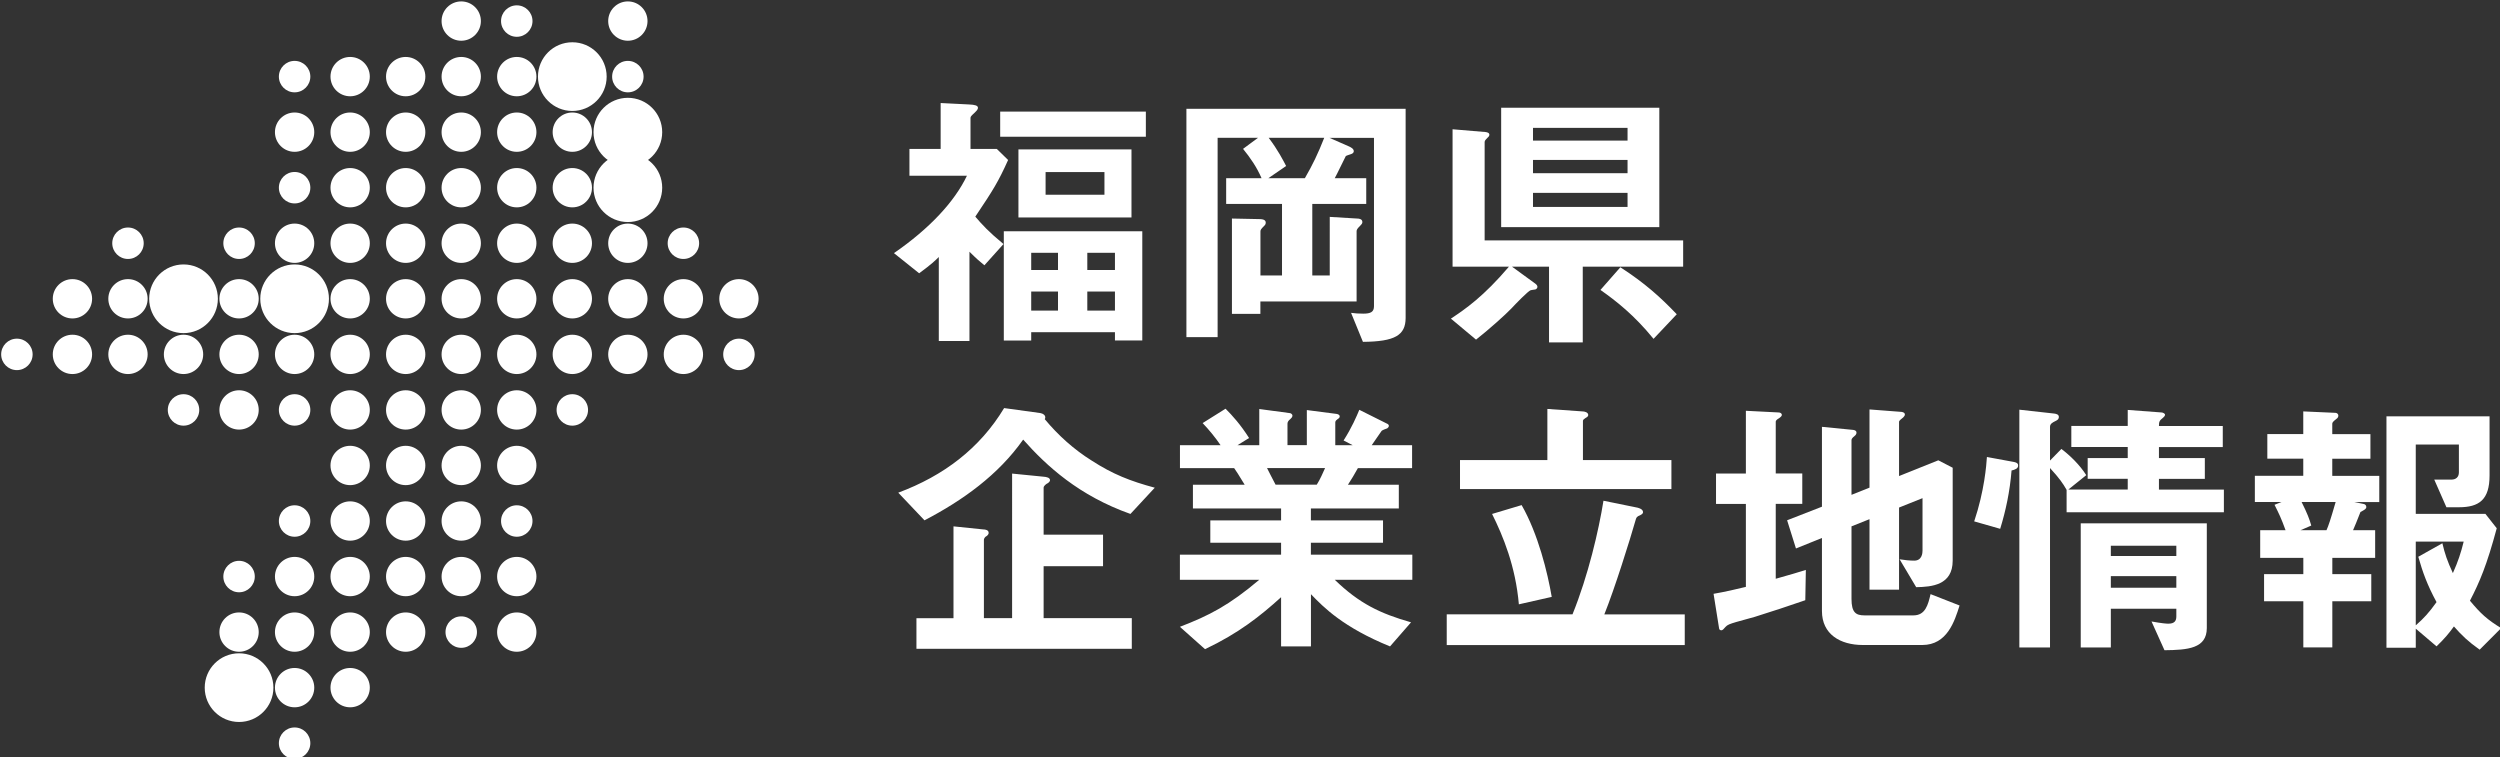 <?xml version="1.0" encoding="utf-8"?>
<!-- Generator: Adobe Illustrator 24.0.2, SVG Export Plug-In . SVG Version: 6.00 Build 0)  -->
<svg version="1.1" id="Layer_1" xmlns="http://www.w3.org/2000/svg" xmlns:xlink="http://www.w3.org/1999/xlink" x="0px" y="0px"
	 viewBox="0 0 406.9 123.28" style="enable-background:new 0 0 406.9 123.28;" xml:space="preserve">
<rect x="0" y="0" width="406.9" height="123.28" fill="#333333" stroke="none"/>
<style type="text/css">
	.st0{fill:#FFFFFF;}
</style>
<g>
	<g>
		<path class="st0" d="M158.74,35.26c1.08,1.26,2.12,2.43,4.59,4.46l-3.11,3.46c-0.76-0.63-1.26-1.04-2.43-2.21v14.53h-4.99V41.83
			c-0.59,0.58-1.13,1.13-3.2,2.65l-4.1-3.28c5.8-4,9.86-8.37,11.88-12.6h-9.36v-4.36h5.08v-7.47l4.59,0.23
			c0.99,0.04,1.48,0.18,1.48,0.54c0,0.31-0.31,0.58-0.49,0.76c-0.63,0.58-0.72,0.68-0.72,0.9v5.04h4.28l1.84,1.8
			C162.48,29.59,161.67,30.89,158.74,35.26z M162.79,22.25v-4.09h23.71v4.09H162.79z M181.47,55.42v-1.35h-13.63v1.35h-4.46V37.64
			h22.54v17.77H181.47z M165.76,35.39V24.32h18.4v11.07H165.76z M172.2,41.15h-4.36v2.79h4.36V41.15z M172.2,47.45h-4.36v3.1h4.36
			V47.45z M179.76,28.01h-9.58v3.69h9.58V28.01z M181.47,41.15h-4.5v2.79h4.5V41.15z M181.47,47.45h-4.5v3.1h4.5V47.45z"/>
		<path class="st0" d="M221.83,55.64l-1.93-4.72c0.63,0.09,1.3,0.13,1.98,0.13c1.21,0,1.75-0.27,1.75-1.21v-27.4h-7.24l3.19,1.4
			c0.27,0.13,0.76,0.36,0.76,0.76c0,0.36-0.36,0.45-0.49,0.5c-0.27,0.09-0.72,0.23-0.81,0.31c-0.09,0.14-1.53,3.15-1.8,3.6h5.13
			v4.18h-8.78v11.65h2.84V35.3l4.46,0.27c0.36,0,0.85,0.09,0.85,0.58c0,0.23-0.18,0.41-0.27,0.5c-0.54,0.54-0.67,0.72-0.67,0.99
			v11.43h-15.66v2.02h-4.63V35.57l4.46,0.09c0.85,0,1.04,0.27,1.04,0.58c0,0.23-0.09,0.36-0.23,0.5c-0.54,0.54-0.63,0.67-0.63,0.94
			v7.15h3.51V33.19h-9.09V29h5.76c-0.76-1.75-1.8-3.29-3.01-4.77l2.43-1.8h-6.57v32.44h-5.08V17.71h35.68v34.06
			C228.76,54.56,227.05,55.6,221.83,55.64z M206.49,22.43c1.53,2.02,2.34,3.64,2.84,4.59L206.44,29h5.94
			c1.26-2.16,2.16-4.05,3.15-6.57H206.49z"/>
		<path class="st0" d="M257.61,43.4v12.33h-5.49V43.4h-6.03l3.83,2.79c0.18,0.14,0.31,0.31,0.31,0.5c0,0.13-0.09,0.31-0.27,0.4
			c-0.09,0.05-0.68,0.09-0.81,0.14c-0.4,0.09-2.52,2.29-3.15,2.97c-0.94,0.99-3.69,3.46-5.76,5.08l-4.09-3.42
			c2.38-1.57,5.31-3.6,9.45-8.46h-9.18V21.04l5.36,0.45c0.31,0.04,0.63,0.13,0.63,0.45c0,0.23-0.18,0.36-0.36,0.54
			s-0.41,0.4-0.41,0.63v16.02h32.31v4.27H257.61z M244.33,36.97V17.53h25.74v19.44H244.33z M264.9,20.81h-15.39v2.07h15.39V20.81z
			 M264.9,26.03h-15.39v2.16h15.39V26.03z M264.9,31.39h-15.39v2.29h15.39V31.39z M269.13,55.15c-3.15-3.87-6.08-6.16-8.64-7.96
			l3.24-3.69c3.96,2.56,6.52,4.86,9.18,7.65L269.13,55.15z"/>
		<path class="st0" d="M183.99,83.65c-8.37-2.97-13.63-7.78-17.46-12.1c-4.05,5.76-9.85,9.9-16.06,13.14l-4.27-4.5
			c7.38-2.75,13.27-7.2,17.23-13.77l5.89,0.81c0.5,0.09,0.81,0.36,0.81,0.72c0,0.09-0.04,0.23-0.09,0.27
			c2.21,2.66,4.77,4.95,7.65,6.75c3.42,2.21,6.26,3.33,10.26,4.41L183.99,83.65z M149.16,105.61v-4.99h6.03V85.67l4.86,0.5
			c0.31,0,0.86,0.09,0.86,0.54c0,0.13,0,0.27-0.32,0.54c-0.14,0.04-0.45,0.31-0.45,0.63v12.73h4.59V77.08l5.04,0.5
			c0.63,0.04,1.13,0.18,1.13,0.58c0,0.27-0.36,0.5-0.54,0.58c-0.13,0.09-0.5,0.36-0.5,0.63v7.65h9.67v5.13h-9.67v8.46h14.35v4.99
			H149.16z"/>
		<path class="st0" d="M217.24,94.36c4,3.87,7.38,5.49,12.42,6.93l-3.42,3.92c-7.6-3.1-10.8-6.34-12.87-8.5v8.5h-4.86v-8.01
			c-3.38,3.06-6.88,5.85-12.38,8.46l-4.09-3.64c4.81-1.85,8.01-3.51,12.91-7.65h-12.91v-4.09h16.47v-1.94h-11.52v-3.64h11.52v-1.94
			h-14.35v-3.87h8.42c-1.13-1.84-1.26-2.07-1.71-2.7h-8.82v-3.73h6.61c-0.85-1.26-1.89-2.52-2.92-3.6l3.73-2.34
			c1.08,1.08,2.43,2.56,3.83,4.77l-1.89,1.17h3.55v-5.89l4.99,0.67c0.13,0,0.41,0.18,0.41,0.4c0,0.27-0.23,0.45-0.36,0.58
			c-0.22,0.18-0.45,0.41-0.45,0.72v3.51h3.15v-5.71l4.86,0.63c0.22,0.05,0.49,0.14,0.49,0.41c0,0.18-0.13,0.31-0.36,0.45
			c-0.13,0.09-0.36,0.27-0.36,0.5v3.73h2.83l-1.48-0.77c1.35-2.11,2.11-3.91,2.56-4.99l4.5,2.25c0.13,0.04,0.31,0.18,0.31,0.36
			c0,0.18-0.18,0.36-0.27,0.41c-0.13,0.04-0.77,0.27-0.9,0.4c-0.09,0.09-1.35,1.98-1.62,2.34h6.57v3.73h-8.82
			c-0.59,1.08-1.04,1.8-1.62,2.7h8.28v3.87h-14.31v1.94h11.74v3.64h-11.74v1.94h16.51v4.09H217.24z M206.22,76.18
			c0.58,1.13,0.63,1.26,1.39,2.7h6.71c0.54-0.85,0.99-1.89,1.35-2.7H206.22z"/>
		<path class="st0" d="M235.47,104.98v-4.99h20.47c2.56-6.3,4.28-13.72,5.04-18.49l5.31,1.08c0.27,0.04,1.13,0.23,1.13,0.77
			c0,0.18-0.09,0.31-0.45,0.5c-0.58,0.22-0.63,0.4-0.72,0.67c-0.95,3.33-3.46,11.34-5.13,15.48h13.09v4.99H235.47z M237.63,79.6
			v-4.72h14.22v-8.32l5.71,0.4c0.32,0,0.94,0.14,0.94,0.58c0,0.18-0.09,0.31-0.45,0.5c-0.18,0.13-0.41,0.27-0.41,0.45v6.39h14.4
			v4.72H237.63z M247.21,98.36c-0.54-6.21-2.57-11.11-4.36-14.71l4.81-1.44c2.7,4.72,4.23,11.02,4.9,14.94L247.21,98.36z"/>
		<path class="st0" d="M293.83,97.69c-2.7,0.94-5.45,1.84-8.19,2.7c-0.45,0.14-2.61,0.72-3.06,0.85c-1.04,0.31-1.44,0.45-1.75,0.81
			c-0.27,0.31-0.45,0.54-0.67,0.54c-0.18,0-0.36-0.14-0.36-0.31l-0.9-5.63c1.8-0.31,3.78-0.76,5.26-1.13v-13.5h-4.86v-4.95h4.86
			V66.86l5.31,0.27c0.27,0,0.54,0.13,0.54,0.4s-0.36,0.45-0.45,0.54c-0.22,0.13-0.54,0.31-0.54,0.58v8.41h4.32v4.95h-4.32v12.19
			c2.56-0.72,3.46-0.99,4.9-1.44L293.83,97.69z M312.87,104.98h-9.67c-3.69,0-6.66-1.75-6.66-5.53V87.56l-4.23,1.71l-1.44-4.59
			l5.67-2.21v-13l5.08,0.5c0.27,0.04,0.54,0.13,0.54,0.45c0,0.23-0.13,0.4-0.31,0.54c-0.32,0.27-0.5,0.45-0.5,0.67v8.91l2.93-1.17
			V66.64l5.22,0.4c0.32,0.05,0.54,0.18,0.54,0.41c0,0.18-0.13,0.36-0.27,0.49c-0.27,0.23-0.68,0.5-0.68,0.72v8.82l6.39-2.56
			l2.34,1.21v15.12c0,4-3.42,4.27-5.94,4.32l-2.7-4.54c0.81,0.13,1.62,0.22,2.38,0.22c1.3,0,1.35-1.3,1.35-1.62v-8.55l-3.82,1.53
			v13.36h-4.81V84.5l-2.93,1.17v11.79c0,2.25,0.72,2.7,2.12,2.7h7.96c1.94,0,2.38-1.71,2.79-3.46l4.72,1.85
			C318.13,101.11,316.92,104.98,312.87,104.98z"/>
		<path class="st0" d="M327.4,76.58c-0.27,3.42-0.95,6.57-1.85,9.49l-4.23-1.21c1.67-4.99,1.98-9.13,2.07-10.48l4.18,0.77
			c0.86,0.13,0.9,0.4,0.9,0.63C328.48,76.27,327.94,76.45,327.4,76.58z M336.36,83.38v-3.65c-0.59-1.03-1.13-1.84-2.7-3.55v29.2
			h-4.99v-38.7l5.67,0.63c0.31,0.04,0.76,0.14,0.76,0.54c0,0.45-0.36,0.58-0.63,0.72c-0.36,0.18-0.81,0.4-0.81,0.9v5.49l1.85-1.89
			c1.39,1.04,3.01,2.61,4.05,4.27l-2.92,2.34h9.67v-1.75h-6.52v-3.38h6.52v-1.8h-9.18v-3.42h9.18v-2.61l5.49,0.41
			c0.22,0,0.58,0.18,0.58,0.36c0,0.23-0.18,0.36-0.32,0.5c-0.58,0.45-0.67,0.63-0.67,1.35h10.39v3.42h-10.39v1.8h7.47v3.38h-7.47
			v1.75h10.57v3.69H336.36z M352.29,105.83l-2.11-4.68c1.71,0.31,2.43,0.36,2.74,0.36c0.99,0,1.3-0.45,1.3-1.17v-1.26h-10.66v6.3
			h-4.9v-20.2h20.52v17.05C359.17,105.56,356.07,105.79,352.29,105.83z M354.22,88.82h-10.66v1.67h10.66V88.82z M354.22,93.77
			h-10.66v1.89h10.66V93.77z"/>
		<path class="st0" d="M383.16,81.71l1.53,0.31c0.27,0.05,0.45,0.23,0.45,0.5c0,0.31-0.27,0.45-0.95,0.81
			c-0.58,1.53-0.95,2.34-1.21,2.97h3.6v4.5h-6.97v2.65h6.34v4.41h-6.34v7.51h-4.72v-7.51h-6.39v-4.41h6.39V90.8h-7.02v-4.5H372
			c-0.72-1.98-1.08-2.7-1.8-4.14l1.13-0.45H367v-4.27h7.88v-2.79h-5.85v-4h5.85v-3.69l5.17,0.23c0.41,0,0.54,0.27,0.54,0.45
			c0,0.23-0.13,0.41-0.27,0.5c-0.45,0.36-0.72,0.58-0.72,0.81v1.71h6.21v4h-6.21v2.79h7.65v4.27H383.16z M374.61,81.71
			c0.9,1.8,1.3,2.83,1.57,3.83l-1.75,0.76h4.23c0.32-0.72,0.63-1.62,1.49-4.59H374.61z M403.59,105.74
			c-1.85-1.31-2.88-2.29-4.19-3.78c-0.85,1.17-1.44,1.89-2.83,3.24l-3.38-2.88v3.1h-4.77V67.76h16.78v9.63
			c0,3.96-1.71,5.17-4.99,5.17h-2.03l-1.98-4.5H399c0.72,0,1.21-0.41,1.21-1.17v-4.54h-7.02v11.29h11.34l1.84,2.34
			c-1.62,6.03-2.79,8.77-4.36,11.79c1.71,2.07,2.83,3.1,5.08,4.46L403.59,105.74z M393.19,88.15v13.63c1.3-1.13,2.16-2.07,3.38-3.78
			c-1.53-2.83-2.25-4.86-2.97-7.38l3.92-2.2c0.4,1.71,0.81,2.92,1.71,4.86c0.86-1.93,1.3-3.28,1.76-5.13H393.19z"/>
	</g>
	<g>
		<g>
			<g>
				<g>
					<g>
						<g>
							<g>
								<g>
									<circle class="st0" cx="11.79" cy="48.63" r="3.2"/>
								</g>
							</g>
						</g>
					</g>
				</g>
			</g>
		</g>
	</g>
	<g>
		<g>
			<g>
				<g>
					<g>
						<g>
							<g>
								<g>
									<circle class="st0" cx="11.79" cy="57.68" r="3.2"/>
								</g>
							</g>
						</g>
					</g>
				</g>
			</g>
		</g>
	</g>
	<g>
		<g>
			<g>
				<g>
					<g>
						<g>
							<g>
								<g>
									<g>
										<circle class="st0" cx="2.75" cy="57.68" r="2.56"/>
									</g>
								</g>
							</g>
						</g>
					</g>
				</g>
			</g>
		</g>
	</g>
	<g>
		<g>
			<g>
				<g>
					<g>
						<g>
							<g>
								<g>
									<g>
										<circle class="st0" cx="20.83" cy="39.59" r="2.56"/>
									</g>
								</g>
							</g>
						</g>
					</g>
				</g>
			</g>
		</g>
	</g>
	<g>
		<g>
			<g>
				<g>
					<g>
						<g>
							<g>
								<g>
									<circle class="st0" cx="20.83" cy="48.63" r="3.2"/>
								</g>
							</g>
						</g>
					</g>
				</g>
			</g>
		</g>
	</g>
	<g>
		<g>
			<g>
				<g>
					<g>
						<g>
							<g>
								<g>
									<circle class="st0" cx="20.83" cy="57.68" r="3.2"/>
								</g>
							</g>
						</g>
					</g>
				</g>
			</g>
		</g>
	</g>
	<g>
		<g>
			<g>
				<g>
					<circle class="st0" cx="29.87" cy="48.63" r="5.31"/>
				</g>
				<g>
					<circle class="st0" cx="29.87" cy="48.63" r="5.59"/>
				</g>
			</g>
		</g>
	</g>
	<g>
		<g>
			<g>
				<g>
					<g>
						<g>
							<g>
								<g>
									<circle class="st0" cx="29.87" cy="57.68" r="3.2"/>
								</g>
							</g>
						</g>
					</g>
				</g>
			</g>
		</g>
	</g>
	<g>
		<g>
			<g>
				<g>
					<g>
						<g>
							<g>
								<g>
									<g>
										<circle class="st0" cx="29.87" cy="66.72" r="2.56"/>
									</g>
								</g>
							</g>
						</g>
					</g>
				</g>
			</g>
		</g>
	</g>
	<g>
		<g>
			<g>
				<g>
					<g>
						<g>
							<g>
								<g>
									<g>
										<circle class="st0" cx="38.91" cy="39.59" r="2.56"/>
									</g>
								</g>
							</g>
						</g>
					</g>
				</g>
			</g>
		</g>
	</g>
	<g>
		<g>
			<g>
				<g>
					<g>
						<g>
							<g>
								<g>
									<circle class="st0" cx="38.91" cy="48.63" r="3.2"/>
								</g>
							</g>
						</g>
					</g>
				</g>
			</g>
		</g>
	</g>
	<g>
		<g>
			<g>
				<g>
					<g>
						<g>
							<g>
								<g>
									<circle class="st0" cx="38.91" cy="57.68" r="3.2"/>
								</g>
							</g>
						</g>
					</g>
				</g>
			</g>
		</g>
	</g>
	<g>
		<g>
			<g>
				<g>
					<g>
						<g>
							<g>
								<g>
									<circle class="st0" cx="38.91" cy="66.72" r="3.2"/>
								</g>
							</g>
						</g>
					</g>
				</g>
			</g>
		</g>
	</g>
	<g>
		<g>
			<g>
				<g>
					<g>
						<g>
							<g>
								<circle class="st0" cx="38.91" cy="93.84" r="2.56"/>
							</g>
						</g>
					</g>
				</g>
			</g>
		</g>
	</g>
	<g>
		<g>
			<g>
				<g>
					<g>
						<g>
							<circle class="st0" cx="38.91" cy="102.88" r="3.2"/>
						</g>
					</g>
				</g>
			</g>
		</g>
	</g>
	<g>
		<g>
			<g>
				<g>
					<circle class="st0" cx="38.91" cy="111.92" r="5.31"/>
				</g>
				<g>
					<circle class="st0" cx="38.91" cy="111.92" r="5.59"/>
				</g>
			</g>
		</g>
	</g>
	<g>
		<g>
			<g>
				<g>
					<g>
						<g>
							<g>
								<g>
									<g>
										<circle class="st0" cx="47.95" cy="12.47" r="2.56"/>
									</g>
								</g>
							</g>
						</g>
					</g>
				</g>
			</g>
		</g>
	</g>
	<g>
		<g>
			<g>
				<g>
					<g>
						<g>
							<g>
								<g>
									<circle class="st0" cx="47.95" cy="21.51" r="3.2"/>
								</g>
							</g>
						</g>
					</g>
				</g>
			</g>
		</g>
	</g>
	<g>
		<g>
			<g>
				<g>
					<g>
						<g>
							<g>
								<g>
									<g>
										<circle class="st0" cx="47.95" cy="30.55" r="2.56"/>
									</g>
								</g>
							</g>
						</g>
					</g>
				</g>
			</g>
		</g>
	</g>
	<g>
		<g>
			<g>
				<g>
					<g>
						<g>
							<g>
								<g>
									<circle class="st0" cx="47.95" cy="39.59" r="3.2"/>
								</g>
							</g>
						</g>
					</g>
				</g>
			</g>
		</g>
	</g>
	<g>
		<g>
			<g>
				<g>
					<circle class="st0" cx="47.95" cy="48.63" r="5.31"/>
				</g>
				<g>
					<circle class="st0" cx="47.95" cy="48.63" r="5.59"/>
				</g>
			</g>
		</g>
	</g>
	<g>
		<g>
			<g>
				<g>
					<g>
						<g>
							<g>
								<g>
									<circle class="st0" cx="47.95" cy="57.68" r="3.2"/>
								</g>
							</g>
						</g>
					</g>
				</g>
			</g>
		</g>
	</g>
	<g>
		<g>
			<g>
				<g>
					<g>
						<g>
							<g>
								<g>
									<g>
										<circle class="st0" cx="47.95" cy="66.72" r="2.56"/>
									</g>
								</g>
							</g>
						</g>
					</g>
				</g>
			</g>
		</g>
	</g>
	<g>
		<g>
			<g>
				<g>
					<g>
						<g>
							<g>
								<circle class="st0" cx="47.95" cy="84.8" r="2.56"/>
							</g>
						</g>
					</g>
				</g>
			</g>
		</g>
	</g>
	<g>
		<g>
			<g>
				<g>
					<g>
						<g>
							<circle class="st0" cx="47.95" cy="93.84" r="3.2"/>
						</g>
					</g>
				</g>
			</g>
		</g>
	</g>
	<g>
		<g>
			<g>
				<g>
					<g>
						<g>
							<circle class="st0" cx="47.95" cy="102.88" r="3.2"/>
						</g>
					</g>
				</g>
			</g>
		</g>
	</g>
	<g>
		<g>
			<g>
				<g>
					<g>
						<g>
							<circle class="st0" cx="47.95" cy="111.92" r="3.2"/>
						</g>
					</g>
				</g>
			</g>
		</g>
	</g>
	<g>
		<g>
			<g>
				<g>
					<g>
						<g>
							<g>
								<circle class="st0" cx="47.95" cy="120.96" r="2.56"/>
							</g>
						</g>
					</g>
				</g>
			</g>
		</g>
	</g>
	<g>
		<g>
			<g>
				<g>
					<g>
						<g>
							<g>
								<g>
									<circle class="st0" cx="56.99" cy="12.47" r="3.2"/>
								</g>
							</g>
						</g>
					</g>
				</g>
			</g>
		</g>
	</g>
	<g>
		<g>
			<g>
				<g>
					<g>
						<g>
							<g>
								<g>
									<circle class="st0" cx="56.99" cy="21.51" r="3.2"/>
								</g>
							</g>
						</g>
					</g>
				</g>
			</g>
		</g>
	</g>
	<g>
		<g>
			<g>
				<g>
					<g>
						<g>
							<g>
								<circle class="st0" cx="56.99" cy="30.55" r="3.2"/>
							</g>
						</g>
					</g>
				</g>
			</g>
		</g>
	</g>
	<g>
		<g>
			<g>
				<g>
					<g>
						<g>
							<g>
								<g>
									<circle class="st0" cx="56.99" cy="39.59" r="3.2"/>
								</g>
							</g>
						</g>
					</g>
				</g>
			</g>
		</g>
	</g>
	<g>
		<g>
			<g>
				<g>
					<g>
						<g>
							<g>
								<g>
									<circle class="st0" cx="56.99" cy="48.63" r="3.2"/>
								</g>
							</g>
						</g>
					</g>
				</g>
			</g>
		</g>
	</g>
	<g>
		<g>
			<g>
				<g>
					<g>
						<g>
							<g>
								<g>
									<circle class="st0" cx="56.99" cy="57.68" r="3.2"/>
								</g>
							</g>
						</g>
					</g>
				</g>
			</g>
		</g>
	</g>
	<g>
		<g>
			<g>
				<g>
					<g>
						<g>
							<circle class="st0" cx="56.99" cy="66.72" r="3.2"/>
						</g>
					</g>
				</g>
			</g>
		</g>
	</g>
	<g>
		<g>
			<g>
				<g>
					<g>
						<g>
							<circle class="st0" cx="56.99" cy="75.76" r="3.2"/>
						</g>
					</g>
				</g>
			</g>
		</g>
	</g>
	<g>
		<g>
			<g>
				<g>
					<g>
						<g>
							<circle class="st0" cx="56.99" cy="84.8" r="3.2"/>
						</g>
					</g>
				</g>
			</g>
		</g>
	</g>
	<g>
		<g>
			<g>
				<g>
					<g>
						<g>
							<circle class="st0" cx="56.99" cy="93.84" r="3.2"/>
						</g>
					</g>
				</g>
			</g>
		</g>
	</g>
	<g>
		<g>
			<g>
				<g>
					<g>
						<g>
							<circle class="st0" cx="56.99" cy="102.88" r="3.2"/>
						</g>
					</g>
				</g>
			</g>
		</g>
	</g>
	<g>
		<g>
			<g>
				<g>
					<g>
						<g>
							<circle class="st0" cx="56.99" cy="111.92" r="3.2"/>
						</g>
					</g>
				</g>
			</g>
		</g>
	</g>
	<g>
		<g>
			<g>
				<g>
					<g>
						<g>
							<g>
								<circle class="st0" cx="66.03" cy="12.47" r="3.2"/>
							</g>
						</g>
					</g>
				</g>
			</g>
		</g>
	</g>
	<g>
		<g>
			<g>
				<g>
					<g>
						<g>
							<g>
								<circle class="st0" cx="66.03" cy="21.51" r="3.2"/>
							</g>
						</g>
					</g>
				</g>
			</g>
		</g>
	</g>
	<g>
		<g>
			<g>
				<g>
					<g>
						<g>
							<g>
								<circle class="st0" cx="66.03" cy="30.55" r="3.2"/>
							</g>
						</g>
					</g>
				</g>
			</g>
		</g>
	</g>
	<g>
		<g>
			<g>
				<g>
					<g>
						<g>
							<g>
								<circle class="st0" cx="66.03" cy="39.59" r="3.2"/>
							</g>
						</g>
					</g>
				</g>
			</g>
		</g>
	</g>
	<g>
		<g>
			<g>
				<g>
					<g>
						<g>
							<g>
								<circle class="st0" cx="66.03" cy="48.63" r="3.2"/>
							</g>
						</g>
					</g>
				</g>
			</g>
		</g>
	</g>
	<g>
		<g>
			<g>
				<g>
					<g>
						<g>
							<g>
								<g>
									<circle class="st0" cx="66.03" cy="57.68" r="3.2"/>
								</g>
							</g>
						</g>
					</g>
				</g>
			</g>
		</g>
	</g>
	<g>
		<g>
			<g>
				<g>
					<g>
						<g>
							<g>
								<g>
									<circle class="st0" cx="66.03" cy="66.72" r="3.2"/>
								</g>
							</g>
						</g>
					</g>
				</g>
			</g>
		</g>
	</g>
	<g>
		<g>
			<g>
				<g>
					<g>
						<g>
							<circle class="st0" cx="66.03" cy="75.76" r="3.2"/>
						</g>
					</g>
				</g>
			</g>
		</g>
	</g>
	<g>
		<g>
			<g>
				<g>
					<g>
						<g>
							<circle class="st0" cx="66.03" cy="84.8" r="3.2"/>
						</g>
					</g>
				</g>
			</g>
		</g>
	</g>
	<g>
		<g>
			<g>
				<g>
					<g>
						<g>
							<circle class="st0" cx="66.03" cy="93.84" r="3.2"/>
						</g>
					</g>
				</g>
			</g>
		</g>
	</g>
	<g>
		<g>
			<g>
				<g>
					<g>
						<g>
							<circle class="st0" cx="66.03" cy="102.88" r="3.2"/>
						</g>
					</g>
				</g>
			</g>
		</g>
	</g>
	<g>
		<g>
			<g>
				<g>
					<g>
						<g>
							<g>
								<circle class="st0" cx="75.07" cy="3.43" r="3.2"/>
							</g>
						</g>
					</g>
				</g>
			</g>
		</g>
	</g>
	<g>
		<g>
			<g>
				<g>
					<g>
						<g>
							<g>
								<circle class="st0" cx="75.07" cy="12.47" r="3.2"/>
							</g>
						</g>
					</g>
				</g>
			</g>
		</g>
	</g>
	<g>
		<g>
			<g>
				<g>
					<g>
						<g>
							<g>
								<circle class="st0" cx="75.07" cy="21.51" r="3.2"/>
							</g>
						</g>
					</g>
				</g>
			</g>
		</g>
	</g>
	<g>
		<g>
			<g>
				<g>
					<g>
						<g>
							<g>
								<circle class="st0" cx="75.07" cy="30.55" r="3.2"/>
							</g>
						</g>
					</g>
				</g>
			</g>
		</g>
	</g>
	<g>
		<g>
			<g>
				<g>
					<g>
						<g>
							<g>
								<circle class="st0" cx="75.07" cy="39.59" r="3.2"/>
							</g>
						</g>
					</g>
				</g>
			</g>
		</g>
	</g>
	<g>
		<g>
			<g>
				<g>
					<g>
						<g>
							<g>
								<circle class="st0" cx="75.07" cy="48.63" r="3.2"/>
							</g>
						</g>
					</g>
				</g>
			</g>
		</g>
	</g>
	<g>
		<g>
			<g>
				<g>
					<g>
						<g>
							<g>
								<circle class="st0" cx="75.07" cy="57.68" r="3.2"/>
							</g>
						</g>
					</g>
				</g>
			</g>
		</g>
	</g>
	<g>
		<g>
			<g>
				<g>
					<g>
						<g>
							<g>
								<g>
									<circle class="st0" cx="75.07" cy="66.72" r="3.2"/>
								</g>
							</g>
						</g>
					</g>
				</g>
			</g>
		</g>
	</g>
	<g>
		<g>
			<g>
				<g>
					<g>
						<g>
							<circle class="st0" cx="75.07" cy="75.76" r="3.2"/>
						</g>
					</g>
				</g>
			</g>
		</g>
	</g>
	<g>
		<g>
			<g>
				<g>
					<g>
						<g>
							<circle class="st0" cx="75.07" cy="84.8" r="3.2"/>
						</g>
					</g>
				</g>
			</g>
		</g>
	</g>
	<g>
		<g>
			<g>
				<g>
					<g>
						<g>
							<circle class="st0" cx="75.07" cy="93.84" r="3.2"/>
						</g>
					</g>
				</g>
			</g>
		</g>
	</g>
	<g>
		<g>
			<g>
				<g>
					<g>
						<g>
							<g>
								<circle class="st0" cx="75.07" cy="102.88" r="2.56"/>
							</g>
						</g>
					</g>
				</g>
			</g>
		</g>
	</g>
	<g>
		<g>
			<g>
				<g>
					<g>
						<g>
							<g>
								<g>
									<circle class="st0" cx="84.11" cy="3.43" r="2.56"/>
								</g>
							</g>
						</g>
					</g>
				</g>
			</g>
		</g>
	</g>
	<g>
		<g>
			<g>
				<g>
					<g>
						<g>
							<g>
								<circle class="st0" cx="84.11" cy="12.47" r="3.2"/>
							</g>
						</g>
					</g>
				</g>
			</g>
		</g>
	</g>
	<g>
		<g>
			<g>
				<g>
					<g>
						<g>
							<g>
								<circle class="st0" cx="84.11" cy="21.51" r="3.2"/>
							</g>
						</g>
					</g>
				</g>
			</g>
		</g>
	</g>
	<g>
		<g>
			<g>
				<g>
					<g>
						<g>
							<g>
								<circle class="st0" cx="84.11" cy="30.55" r="3.2"/>
							</g>
						</g>
					</g>
				</g>
			</g>
		</g>
	</g>
	<g>
		<g>
			<g>
				<g>
					<g>
						<g>
							<g>
								<circle class="st0" cx="84.11" cy="39.59" r="3.2"/>
							</g>
						</g>
					</g>
				</g>
			</g>
		</g>
	</g>
	<g>
		<g>
			<g>
				<g>
					<g>
						<g>
							<g>
								<circle class="st0" cx="84.11" cy="48.63" r="3.2"/>
							</g>
						</g>
					</g>
				</g>
			</g>
		</g>
	</g>
	<g>
		<g>
			<g>
				<g>
					<g>
						<g>
							<g>
								<circle class="st0" cx="84.11" cy="57.68" r="3.2"/>
							</g>
						</g>
					</g>
				</g>
			</g>
		</g>
	</g>
	<g>
		<g>
			<g>
				<g>
					<g>
						<g>
							<g>
								<g>
									<circle class="st0" cx="84.11" cy="66.72" r="3.2"/>
								</g>
							</g>
						</g>
					</g>
				</g>
			</g>
		</g>
	</g>
	<g>
		<g>
			<g>
				<g>
					<g>
						<g>
							<g>
								<g>
									<circle class="st0" cx="84.11" cy="75.76" r="3.2"/>
								</g>
							</g>
						</g>
					</g>
				</g>
			</g>
		</g>
	</g>
	<g>
		<g>
			<g>
				<g>
					<g>
						<g>
							<g>
								<circle class="st0" cx="84.11" cy="84.8" r="2.56"/>
							</g>
						</g>
					</g>
				</g>
			</g>
		</g>
	</g>
	<g>
		<g>
			<g>
				<g>
					<g>
						<g>
							<circle class="st0" cx="84.11" cy="93.84" r="3.2"/>
						</g>
					</g>
				</g>
			</g>
		</g>
	</g>
	<g>
		<g>
			<g>
				<g>
					<g>
						<g>
							<circle class="st0" cx="84.11" cy="102.88" r="3.2"/>
						</g>
					</g>
				</g>
			</g>
		</g>
	</g>
	<g>
		<g>
			<g>
				<g>
					<circle class="st0" cx="93.15" cy="12.47" r="5.31"/>
				</g>
				<g>
					<circle class="st0" cx="93.15" cy="12.47" r="5.59"/>
				</g>
			</g>
		</g>
	</g>
	<g>
		<g>
			<g>
				<g>
					<g>
						<g>
							<g>
								<circle class="st0" cx="93.15" cy="21.51" r="3.2"/>
							</g>
						</g>
					</g>
				</g>
			</g>
		</g>
	</g>
	<g>
		<g>
			<g>
				<g>
					<g>
						<g>
							<g>
								<circle class="st0" cx="93.15" cy="30.55" r="3.2"/>
							</g>
						</g>
					</g>
				</g>
			</g>
		</g>
	</g>
	<g>
		<g>
			<g>
				<g>
					<g>
						<g>
							<g>
								<circle class="st0" cx="93.15" cy="39.59" r="3.2"/>
							</g>
						</g>
					</g>
				</g>
			</g>
		</g>
	</g>
	<g>
		<g>
			<g>
				<g>
					<g>
						<g>
							<g>
								<circle class="st0" cx="93.15" cy="48.63" r="3.2"/>
							</g>
						</g>
					</g>
				</g>
			</g>
		</g>
	</g>
	<g>
		<g>
			<g>
				<g>
					<g>
						<g>
							<g>
								<circle class="st0" cx="93.15" cy="57.68" r="3.2"/>
							</g>
						</g>
					</g>
				</g>
			</g>
		</g>
	</g>
	<g>
		<g>
			<g>
				<g>
					<g>
						<g>
							<g>
								<g>
									<circle class="st0" cx="93.15" cy="66.72" r="2.56"/>
								</g>
							</g>
						</g>
					</g>
				</g>
			</g>
		</g>
	</g>
	<g>
		<g>
			<g>
				<g>
					<g>
						<g>
							<g>
								<circle class="st0" cx="102.19" cy="3.43" r="3.2"/>
							</g>
						</g>
					</g>
				</g>
			</g>
		</g>
	</g>
	<g>
		<g>
			<g>
				<g>
					<g>
						<g>
							<g>
								<g>
									<circle class="st0" cx="102.19" cy="12.47" r="2.56"/>
								</g>
							</g>
						</g>
					</g>
				</g>
			</g>
		</g>
	</g>
	<g>
		<g>
			<g>
				<g>
					<circle class="st0" cx="102.19" cy="30.55" r="5.31"/>
				</g>
				<g>
					<circle class="st0" cx="102.19" cy="30.55" r="5.59"/>
				</g>
			</g>
		</g>
	</g>
	<g>
		<g>
			<g>
				<g>
					<g>
						<g>
							<g>
								<circle class="st0" cx="102.19" cy="39.59" r="3.2"/>
							</g>
						</g>
					</g>
				</g>
			</g>
		</g>
	</g>
	<g>
		<g>
			<g>
				<g>
					<g>
						<g>
							<g>
								<circle class="st0" cx="102.19" cy="48.63" r="3.2"/>
							</g>
						</g>
					</g>
				</g>
			</g>
		</g>
	</g>
	<g>
		<g>
			<g>
				<g>
					<g>
						<g>
							<g>
								<circle class="st0" cx="102.19" cy="57.68" r="3.2"/>
							</g>
						</g>
					</g>
				</g>
			</g>
		</g>
	</g>
	<g>
		<g>
			<g>
				<g>
					<g>
						<g>
							<g>
								<g>
									<circle class="st0" cx="111.23" cy="39.59" r="2.56"/>
								</g>
							</g>
						</g>
					</g>
				</g>
			</g>
		</g>
	</g>
	<g>
		<g>
			<g>
				<g>
					<g>
						<g>
							<g>
								<circle class="st0" cx="111.23" cy="48.63" r="3.2"/>
							</g>
						</g>
					</g>
				</g>
			</g>
		</g>
	</g>
	<g>
		<g>
			<g>
				<g>
					<g>
						<g>
							<g>
								<circle class="st0" cx="111.23" cy="57.68" r="3.2"/>
							</g>
						</g>
					</g>
				</g>
			</g>
		</g>
	</g>
	<g>
		<g>
			<g>
				<g>
					<g>
						<g>
							<g>
								<circle class="st0" cx="120.27" cy="48.63" r="3.2"/>
							</g>
						</g>
					</g>
				</g>
			</g>
		</g>
	</g>
	<g>
		<g>
			<g>
				<g>
					<g>
						<g>
							<g>
								<g>
									<circle class="st0" cx="120.27" cy="57.68" r="2.56"/>
								</g>
							</g>
						</g>
					</g>
				</g>
			</g>
		</g>
	</g>
	<g>
		<g>
			<g>
				<g>
					<circle class="st0" cx="102.19" cy="21.51" r="5.31"/>
				</g>
				<g>
					<circle class="st0" cx="102.19" cy="21.51" r="5.59"/>
				</g>
			</g>
		</g>
	</g>
</g>
</svg>
